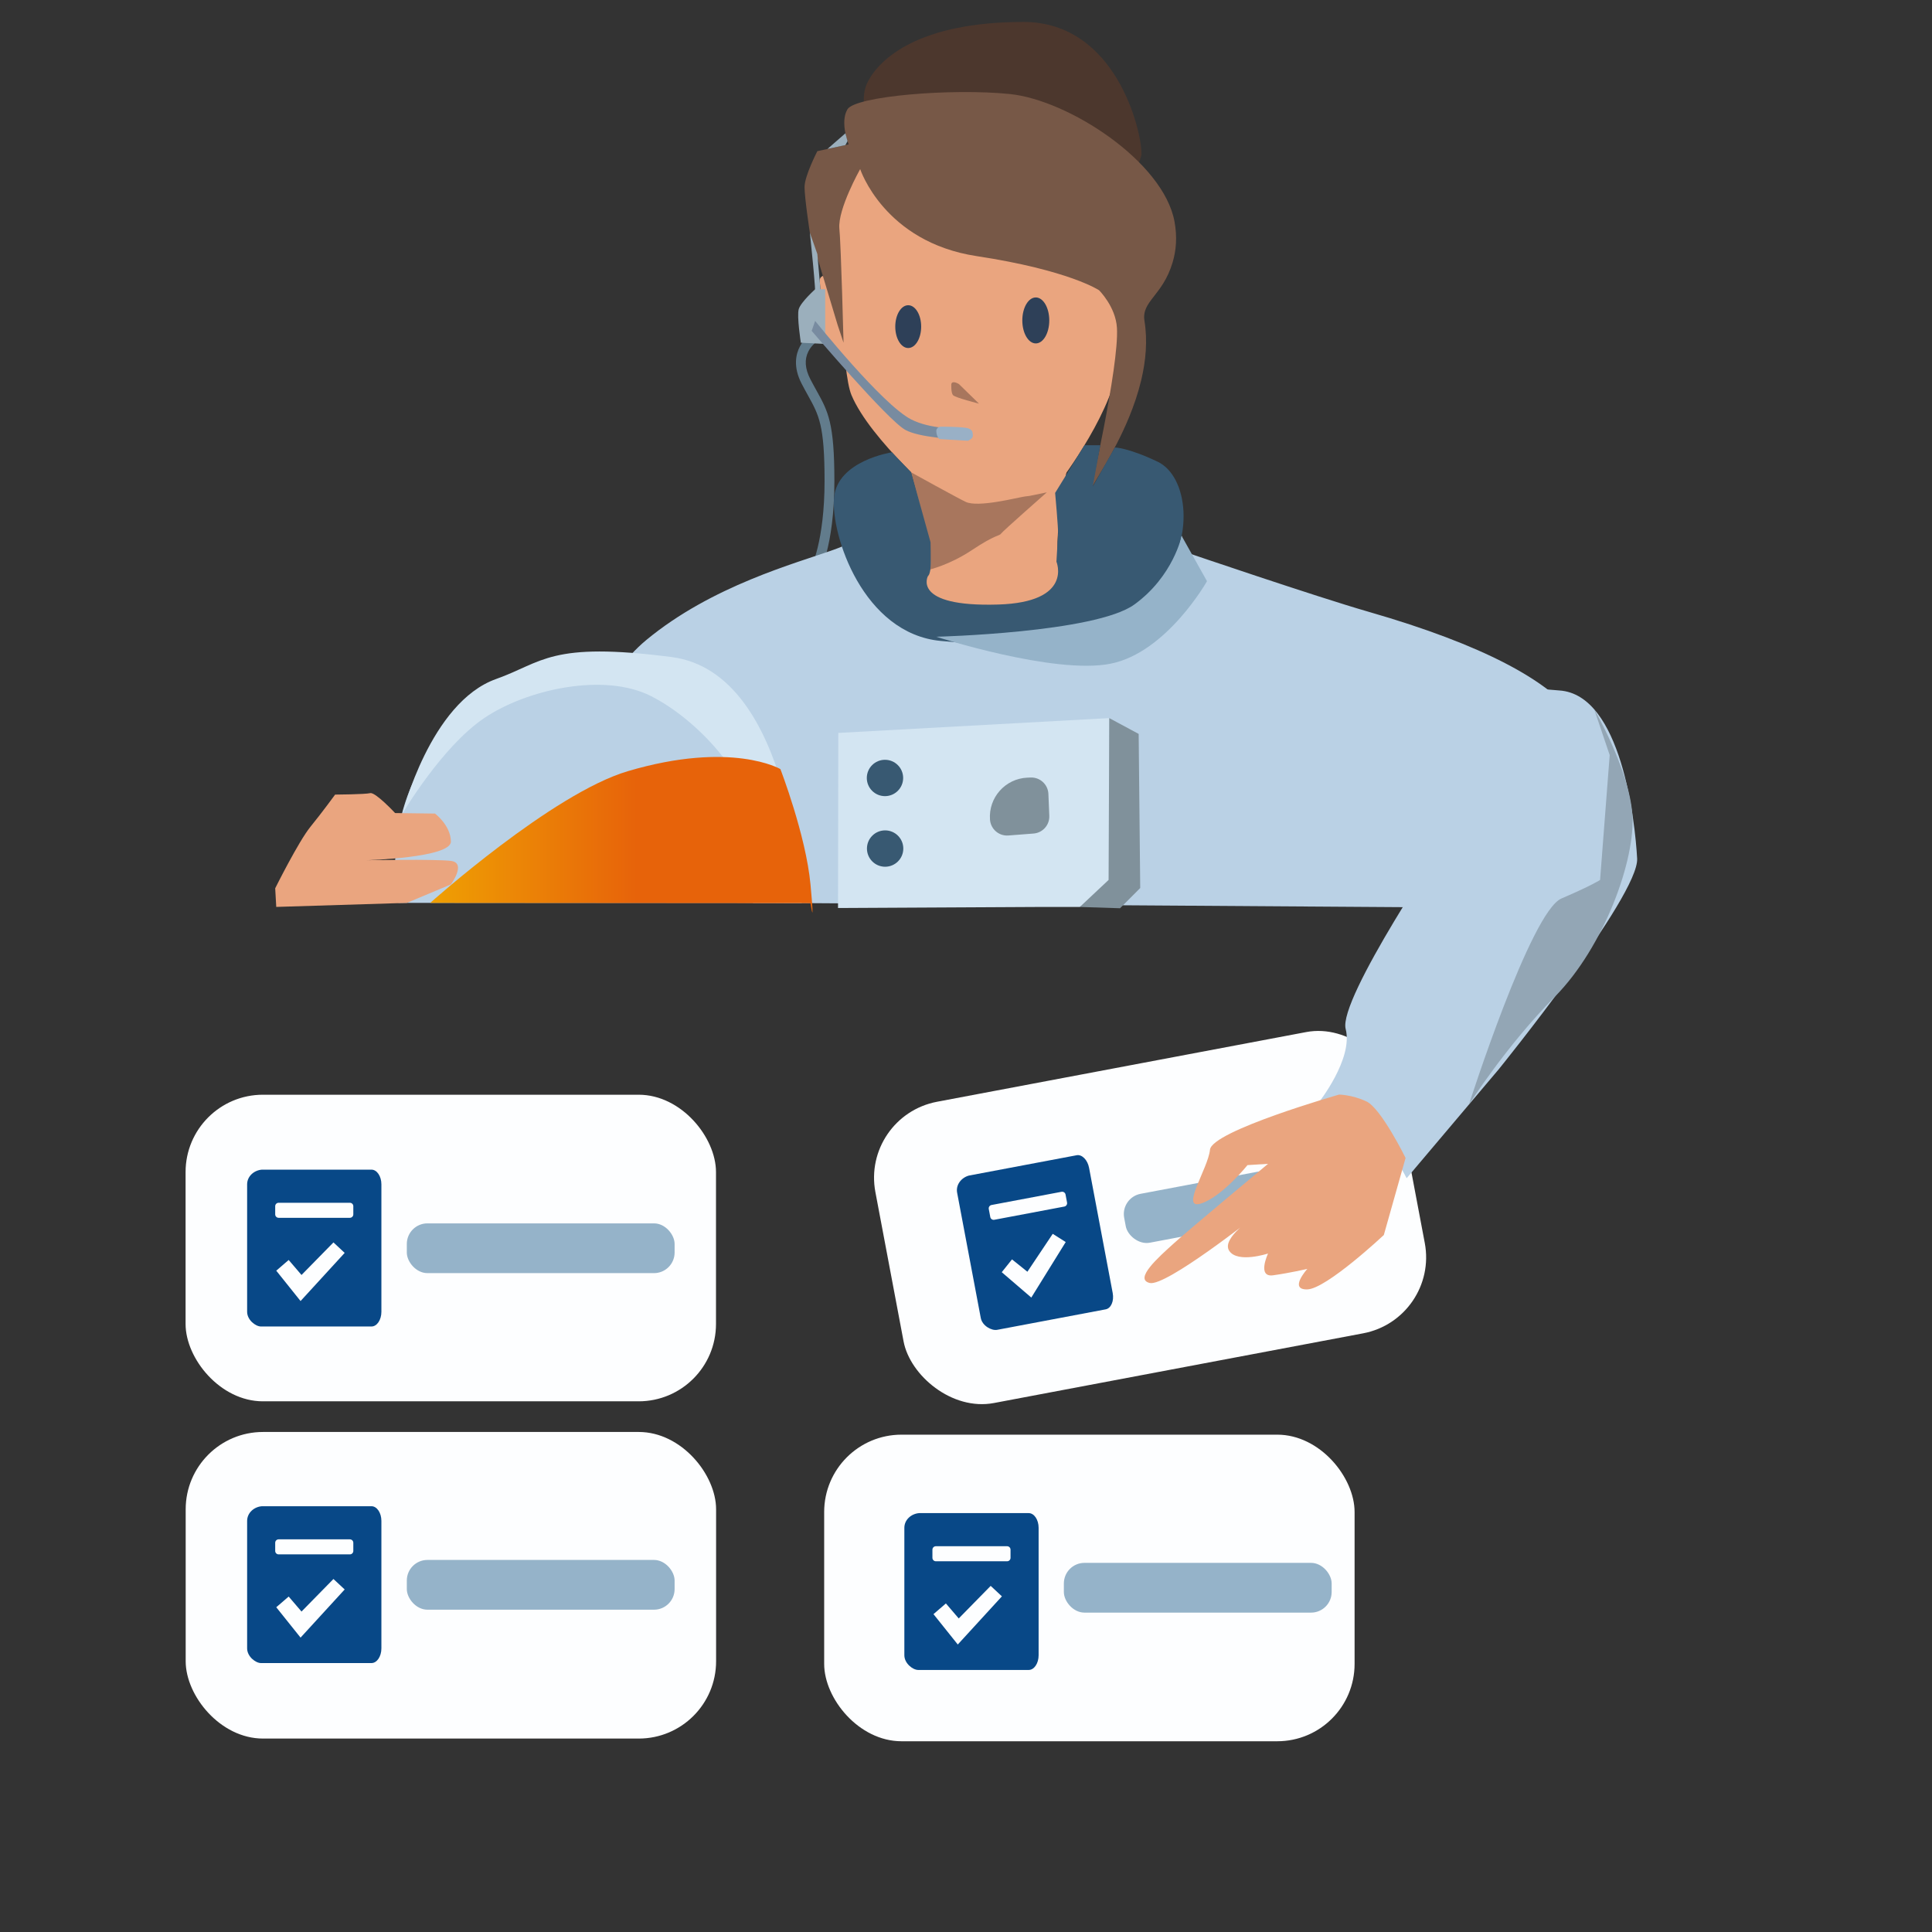<?xml version="1.0" encoding="UTF-8"?><svg id="main-droite" xmlns="http://www.w3.org/2000/svg" xmlns:xlink="http://www.w3.org/1999/xlink" viewBox="0 0 1320.25 1320.25"><rect x="0" y="0" width="1320.25" height="1320.25" fill="#333333" stroke="none"/><defs><style>.cls-1{fill:#9bafbc;}.cls-2{fill:url(#Dégradé_sans_nom_12-2);}.cls-3{fill:#5584aa;}.cls-4{fill:url(#Dégradé_sans_nom_12);}.cls-5{fill:#93a6b5;}.cls-6{fill:#95b3c9;}.cls-7{fill:#538ab7;}.cls-8{fill:#6ba6dd;}.cls-9{fill:#5a758c;}.cls-10{fill:#bad1e5;}.cls-11{fill:#788ba0;}.cls-12{fill:#aac3d6;}.cls-13{fill:#fdfeff;}.cls-14{fill:#4c372d;}.cls-15{fill:#775847;}.cls-16{fill:#084887;}.cls-17{fill:#385972;}.cls-18{fill:#2e4058;}.cls-19{fill:#d3e5f2;}.cls-20{fill:#a8765d;}.cls-21{fill:#99b0c6;}.cls-22{fill:#627c8c;}.cls-23{fill:#80919b;}.cls-24{fill:#eaa57f;}</style><linearGradient id="Dégradé_sans_nom_12" x1="597.21" y1="577.48" x2="597.21" y2="534.44" gradientUnits="userSpaceOnUse"><stop offset=".46" stop-color="#e7630a"/><stop offset="1" stop-color="#efa003"/></linearGradient><linearGradient id="Dégradé_sans_nom_12-2" x1="555.26" y1="570.42" x2="294" y2="570.42" xlink:href="#Dégradé_sans_nom_12"/></defs><rect class="cls-13" x="604.7" y="727.25" width="362.46" height="209.51" rx="52.84" ry="52.84" transform="translate(-140.7 160.24) rotate(-10.69)"/><path class="cls-16" d="m735.7,789.45l-73.55,13.88c-5.21,1.4-9.11,6.31-8.08,11.75l16.15,85.57c1.03,5.44,7.5,8.81,11.17,8.11l74.19-14.01c3.67-.69,5.82-5.69,4.8-11.13l-16.15-85.57c-1.03-5.44-4.85-9.31-8.52-8.61Zm-51.13,79.91l6.99-8.75,10.52,8.45,17.32-25.91,8.87,5.61-23.52,37.94-20.18-17.32Zm44.61-47.59c.24,1.28-.6,2.51-1.87,2.75l-47.84,9.03c-1.28.24-2.51-.6-2.75-1.87l-1.03-5.48c-.24-1.28.6-2.51,1.87-2.75l47.84-9.03c1.28-.24,2.51.6,2.75,1.87l1.03,5.48Z"/><rect class="cls-6" x="767.18" y="801.13" width="183" height="34" rx="14.08" ry="14.08" transform="translate(-136.86 173.49) rotate(-10.69)"/><path class="cls-22" d="m562.56,439.8c-.92-.41-9.07-4.52-11.88-24.16-2.45-17.14,1.13-23.58,2.59-25.42,1.11-2.08,10.2-20.39,10.2-61.62,0-37.94-3.77-44.73-11.27-58.27-1.31-2.37-2.8-5.05-4.38-8.1-6.01-11.6-3.95-20.29-1.17-25.54,3.03-5.7,7.56-8.59,7.75-8.71l3.57,5.67-1.79-2.84,1.8,2.83s-3.39,2.22-5.54,6.44c-2.82,5.52-2.37,11.93,1.33,19.07,1.54,2.96,2.94,5.49,4.29,7.93,7.81,14.09,12.12,21.85,12.12,61.52,0,45.86-10.8,64.48-11.26,65.25l-.31.52-.14.09c-.47.72-3.23,5.69-1.15,20.22,2.25,15.76,8,19,8.05,19.03-.07-.04-.11-.05-.11-.05l-2.7,6.14Zm-4.02-45.43h0Z"/><path class="cls-8" d="m652.3,385.44s151.61,18.26,154.93,19.65c53.26,22.21,53.66,27.11,64.37,58.1,10.71,30.99,29.33,138.13,29.33,138.13l-452.18-.81s17.1-83.08,16.23-119.22c-.87-36.14,37.89-46.05,37.89-46.05l77.45-23.52,71.98-26.28Z"/><path class="cls-24" d="m622.64,322.79s18.5,63.22,10.05,72.55c-8.45,9.33-13.99,14.86-13.99,14.86,0,0,45.05,145.71,57.87,143.38,12.82-2.33,26.94-116.27,37.14-128.52,10.2-12.24,21.57-22.15,21.57-22.15,0,0-1.57-4.4-9.33-12.82-8.87-9.63,2.79-67.34,2.79-67.34l-106.11.04Z"/><path class="cls-14" d="m773.17,119.92c2,0,6.78-12.37,6.85-14.37.51-14.89-16.9-90.55-80.59-90.55-71.41,0-98.22,25.06-106.38,40.8-8.16,15.74,4.37,37.31,4.37,37.31l156.22,24.48,2.33,8.74c-12,10.41-108.4,99.25,3.79,2.62l13.41-9.03Z"/><path class="cls-24" d="m764.64,190.94c.03-18.99.23-33.92.32-39.9.03-1.65-1.13-3.08-2.75-3.4l-185.42-36.52c-2.13-.42-4.1,1.23-4.07,3.4.2,12.59.83,50.54,1.54,75.12.09,3.22-3.91,4.76-6,2.31l-2.1-2.46c-2.16-2.52-6.28-.79-5.99,2.51l3.63,41.76c.07.82.44,1.59,1.03,2.16,3.11,2.99,13.02,12.54,12.91,12.67,0,0,0-.01,0-.04,1.08,9.7,2.43,17.43,4.13,21.46,12.92,30.64,61.03,71.94,68.43,78.18.62.52,1.39.8,2.2.8h38.27c.56,0,1.12-.14,1.61-.41l28.45-15.3c.42-.23.79-.54,1.08-.92,4.45-5.76,40.59-53.55,42.98-88.58.05-.77.37-1.49.89-2.06,3.45-3.76,8.16-12.09,9.59-14.66.28-.51.42-1.07.42-1.65v-29.21c0-2.88-3.35-4.46-5.58-2.63h0c-2.23,1.83-5.58.24-5.58-2.64Z"/><path class="cls-15" d="m553.42,158.98l18.94,62.95,4.08,12.24s-1.63-64.6-2.85-77.91c-1.23-13.31,14.22-40.71,14.22-40.71,0,0,16.32,49.84,79.57,59.46,63.24,9.62,83.65,23.32,83.65,23.32,0,0,11.35,11.15,12.24,25.65,1.62,26.51-19.36,116.57-17.32,109.86,1.15-3.78,15.14-23.27,25.64-48.81,3.24-7.9,6.16-16.37,8.25-25.13,3.15-13.2,4.45-27.05,2.25-40.6s12.35-17.05,19.2-39.9c2.42-8.07,3.3-17.27,1.32-28-7.58-41.09-72.57-83.06-112.5-87.14s-105.8,1.46-111.04,10.49c-5.25,9.03.87,23.9.87,23.9l-21.4,4.65s-8.74,16.9-8.74,24.48,3.62,31.2,3.62,31.2Z"/><path class="cls-20" d="m622.64,322.79s32.32,17.88,37.36,20.21c8.59,3.96,34.81-2.91,40.19-3.7,1.15-.17,2.3-.31,3.46-.44l11.7-2.41s-30.48,26.83-31.35,28.28-3.91.57-19.65,11.06c-15.74,10.49-29.63,13.55-29.63,13.55,0,0-2.6-23.15-3.18-29.85-.58-6.7-8.89-36.7-8.89-36.7Z"/><path class="cls-3" d="m632.07,365.02s-25.45,14.57-32.14,26.52c-6.04,10.78-18.36,22.15-24.48,35.85-12.14,27.16-.07,39.67-.07,39.67,0,0,40.26-6.37,47.27,0,7.01,6.37,46.41,78.84,46.41,78.84l-46.84-124.56,10.48-26s4.52-4.04,2.93-14.85c-1.59-10.81-3.55-15.47-3.55-15.47Z"/><path class="cls-3" d="m723.05,365.02s47.8,25.5,45.92,39.05c-1.87,13.56,1.46,22.44-5.25,37.89-6.12,14.1-8.16,20.4-8.16,20.4,0,0-41.26-16.25-48.67-.87-7.41,15.37-21.86,76.65-21.86,76.65,0,0,8.85-73.98,11.74-82.68,5.75-17.29,14.49-31.57,19.74-41.77,3.87-7.53,7.87-10.49,7.87-10.49l4.78-3.38c-3.69-5.03-5.88-11-6.31-17.23l.2-17.57Z"/><path class="cls-1" d="m557.05,197.65s-9.77,8.79-11.21,13.54c-1.44,4.75,1.43,23.02,1.43,23.02l16.64.84v-37.39h-6.86Z"/><path class="cls-11" d="m557.05,219.31s45.76,57.16,65.61,67.31c13.12,6.7,31.09,6.27,38,6.42,2.04.04,3.67,1.72,3.67,3.76h0c0,2.07-1.71,3.73-3.78,3.67-9.11-.27-32.27-1.47-41.86-6.69-12.07-6.57-64.03-67.69-64.03-67.69l2.37-6.77Z"/><path class="cls-21" d="m643.06,291.57s-3.5,0-3.21,3.5c.29,3.5,2.04,4.95,2.04,4.95l19.53,1.17s2.04-.8,2.91-2,.29-3.24.29-3.24c0,0,.29-2.04-2.91-3.21-3.21-1.17-18.65-1.17-18.65-1.17Z"/><polygon class="cls-9" points="669.05 545.9 683.62 542.66 685.03 611.16 673.05 611.14 669.05 545.9"/><path class="cls-12" d="m665.11,588.29c2.14-.02,23.71-2.35,23.71-2.35l-4.91-24.04-14.57,3.25-4.23,23.15Z"/><path class="cls-1" d="m557.05,203.52c.91-2.29-3.63-44.54-3.63-44.54l5.12,14.6,2.2,24.96-3.68,4.98Z"/><polygon class="cls-1" points="577.73 91.08 565.45 101.79 577.73 99.13 579.15 96.44 577.73 91.08"/><ellipse class="cls-18" cx="620.64" cy="223.2" rx="8.85" ry="14.62"/><ellipse class="cls-18" cx="707.82" cy="218.97" rx="9.21" ry="15.71"/><path class="cls-20" d="m669,275.83l-13.69-13.36s-4.57-2.89-5.22,0c0,0-.33,5.78,1.13,7.53s17.78,5.83,17.78,5.83Z"/><path class="cls-7" d="m543.93,607.03c-3.55-2.57-7.54-18.81-11.53-36.46s-4.56-45-4.56-45l-7.24,72.36,23.32,9.1Z"/><path class="cls-7" d="m764.69,601.07s37.42,6.51,43.12-16.56c5.7-23.07,7.16-58.95,7.16-58.95,0,0,27.59,61.52,27.02,65.51s0,13.31,0,13.31l-77.3-3.31Z"/><path class="cls-4" d="m576.14,577.48l42.75-2.02s7.8-1.16,4.33-7.51l-18.77-28.02s-3.18-5.49-6.64-5.49c-4.05,0-7.51,7.51-7.51,7.51l-17.91,27.73s-3.75,5.49-1.16,6.93c1.13.63,4.91.87,4.91.87Z"/><path class="cls-10" d="m377,616s4.35-128.73,64.67-178.66c44.95-37.21,102.29-52.4,128.01-61.66,8.79-3.16,13.89-5.63,13.53-8.05-1.4-9.49-11.15-18.36-11.15-18.36,0,0,24.05,81.55,85.19,70.49,61.14-11.06,104.14-12.53,124.77-45.06,20.63-32.53,14.59-43.31,14.59-43.31l14.47,46.25s88.38,30.12,123.93,40.36c320.18,92.24,36,202,36,202l-594-4Z"/><path class="cls-17" d="m609.51,309.09s-37.22,5.63-39.56,30.88c-2.34,25.26,19.76,93.1,73.05,98.03,107.06,9.89,121.5-2.7,148.11-36.41,26.61-33.7,20.4-76.35,0-86.07s-29.27-9.72-29.27-9.72l-15.08,26.61,5.15-28.16h-10.83l-20.04,32.59s2.23,24.41,2,28.17-1.11,18.84-1.11,18.84c0,0,11.7,27.73-39.91,29.27-59.42,1.77-47.89-19.51-47.89-19.51,0,0,1.47-.72,1.77-6.21s0-16.85,0-16.85l-13.26-47.76-13.13-13.7Z"/><path class="cls-10" d="m989.62,571.65s-75.37,111.1-70.05,131.5-18.63,50.55-18.63,50.55c0,0,18.84-10.26,35.59,12.61,16.74,22.87,24.72,38.84,24.72,38.84l62.97-74.5s95.96-118.55,94.54-143.98-10.76-111.99-53.1-114.83c-42.33-2.84-75.89-16.06-75.89-16.06l-.16,115.87Z"/><polygon class="cls-19" points="757.96 490.72 572.86 500.85 572.67 620.5 710.4 619.78 737.9 619.78 758.87 607.33 757.96 490.72"/><polygon class="cls-23" points="778.12 501.53 758.03 490.73 757.57 601.31 737.9 619.78 765.39 620.66 779.18 606.83 778.12 501.53"/><path class="cls-23" d="m702.04,531.42l2.2-.09c6.46-.28,11.92,4.74,12.19,11.19l.62,14.95c.26,6.29-4.5,11.66-10.78,12.14l-17.18,1.33c-6.44.5-12.06-4.32-12.56-10.76h0c-1.16-15.08,10.4-28.11,25.51-28.76Z"/><path class="cls-6" d="m824.81,397.16l-17.31-30.92s-5.67,27.57-32.36,46.88c-26.69,19.31-135.31,22.01-135.31,22.01,0,0,80.58,26.05,119.03,18.43,38.45-7.62,65.95-56.4,65.95-56.4Z"/><circle class="cls-17" cx="604.76" cy="531.63" r="12.42"/><circle class="cls-17" cx="604.86" cy="579.87" r="12.42"/><path class="cls-24" d="m915.06,748s-86.96,24.84-88.21,37.68-20.61,41.23-6.24,36.78c14.36-4.46,31.88-26.27,31.88-26.27l14.04-.88s-53.77,44.76-64.31,54.29-27.54,24.56-16.52,27.14,71.79-45.53,71.79-45.53c0,0-23.24,14.93-17.47,23.58,5.77,8.66,26.51,1.81,26.51,1.81,0,0-7.73,16.43,3.45,14.89s23.41-4.38,23.41-4.38c0,0-13.02,14.36,0,14.01,13.02-.35,52.26-37.15,52.26-37.15l14.87-52.67s-16.71-33.97-26.76-38.63c-10.04-4.66-18.7-4.66-18.7-4.66Z"/><path class="cls-5" d="m1093.43,601.32l6.57-85.32-10.59-31.3s23.51,40.22,26.05,71.26-19.38,91.24-52.92,125.14-58.73,73.71-58.73,73.71c0,0,42.2-131.81,63.2-140.81s26.43-12.68,26.43-12.68Z"/><rect class="cls-13" x="126.82" y="748.09" width="362.46" height="209.51" rx="52.84" ry="52.84"/><rect class="cls-13" x="126.89" y="978.55" width="362.46" height="209.51" rx="52.84" ry="52.84"/><rect class="cls-13" x="563.21" y="980.39" width="362.46" height="209.51" rx="52.84" ry="52.84"/><path class="cls-16" d="m702.97,1034h-74.85c-5.38.41-10.12,4.51-10.12,10.05v87.08c0,5.54,5.74,10.05,9.47,10.05h75.5c3.74,0,6.78-4.51,6.78-10.05v-87.08c0-5.54-3.04-10.05-6.78-10.05Zm-65.07,69.04l8.49-7.31,8.77,10.25,21.83-22.25,7.67,7.15-30.15,32.91-16.62-20.77Zm52.66-38.48c0,1.3-1.05,2.35-2.35,2.35h-48.68c-1.3,0-2.35-1.05-2.35-2.35v-5.58c0-1.3,1.05-2.35,2.35-2.35h48.68c1.3,0,2.35,1.05,2.35,2.35v5.58Z"/><path class="cls-16" d="m253.85,1029.29h-74.85c-5.38.41-10.12,4.51-10.12,10.05v87.08c0,5.54,5.74,10.05,9.47,10.05h75.5c3.74,0,6.78-4.51,6.78-10.05v-87.08c0-5.54-3.04-10.05-6.78-10.05Zm-65.07,69.04l8.49-7.31,8.77,10.25,21.83-22.25,7.67,7.15-30.15,32.91-16.62-20.77Zm52.66-38.48c0,1.3-1.05,2.35-2.35,2.35h-48.68c-1.3,0-2.35-1.05-2.35-2.35v-5.58c0-1.3,1.05-2.35,2.35-2.35h48.68c1.3,0,2.35,1.05,2.35,2.35v5.58Z"/><path class="cls-16" d="m253.85,799.29h-74.85c-5.38.41-10.12,4.51-10.12,10.05v87.08c0,5.54,5.74,10.05,9.47,10.05h75.5c3.74,0,6.78-4.51,6.78-10.05v-87.08c0-5.54-3.04-10.05-6.78-10.05Zm-65.07,69.04l8.49-7.31,8.77,10.25,21.83-22.25,7.67,7.15-30.15,32.91-16.62-20.77Zm52.66-38.48c0,1.3-1.05,2.35-2.35,2.35h-48.68c-1.3,0-2.35-1.05-2.35-2.35v-5.58c0-1.3,1.05-2.35,2.35-2.35h48.68c1.3,0,2.35,1.05,2.35,2.35v5.58Z"/><rect class="cls-6" x="278" y="836" width="183" height="34" rx="14.08" ry="14.08"/><rect class="cls-6" x="278" y="1066" width="183" height="34" rx="14.08" ry="14.08"/><rect class="cls-6" x="727" y="1068" width="183" height="34" rx="14.08" ry="14.08"/><path class="cls-10" d="m547.76,617c1.47-8.13,2.24-16.51,2.24-25.06,0-77.32-62.68-140-140-140s-140,62.68-140,140c0,8.56.77,16.93,2.24,25.06h275.52Z"/><path class="cls-24" d="m229,543s-8.67,11.94-16.84,21.97-24.1,42.05-24.1,42.05l.72,12.73,89.22-2.75,30.12-12.62s10.99-14.81-.07-16.09-57.53-.45-57.53-.45c0,0,57.72-1.66,57.6-12.75s-10.84-19.13-10.84-19.13l-27.28-.35s-13.48-14.47-17-13.61-24,1-24,1Z"/><path class="cls-19" d="m275,556s26.71-45.55,55.85-65.27,81.99-31.34,114.07-15.03,67.07,55.1,69.57,86.2,0,55.11,0,55.11h33.27s-5.48-157.22-88.76-168-87.96,3.61-120,15c-45,16-64,92-64,92Z"/><path class="cls-2" d="m294,617s83.45-74.75,135-90c71-21,104.29-1.44,104.29-1.44,0,0,17.44,45.2,20.57,78.82s0,12.81,0,12.81l-259.87-.19Z"/></svg>